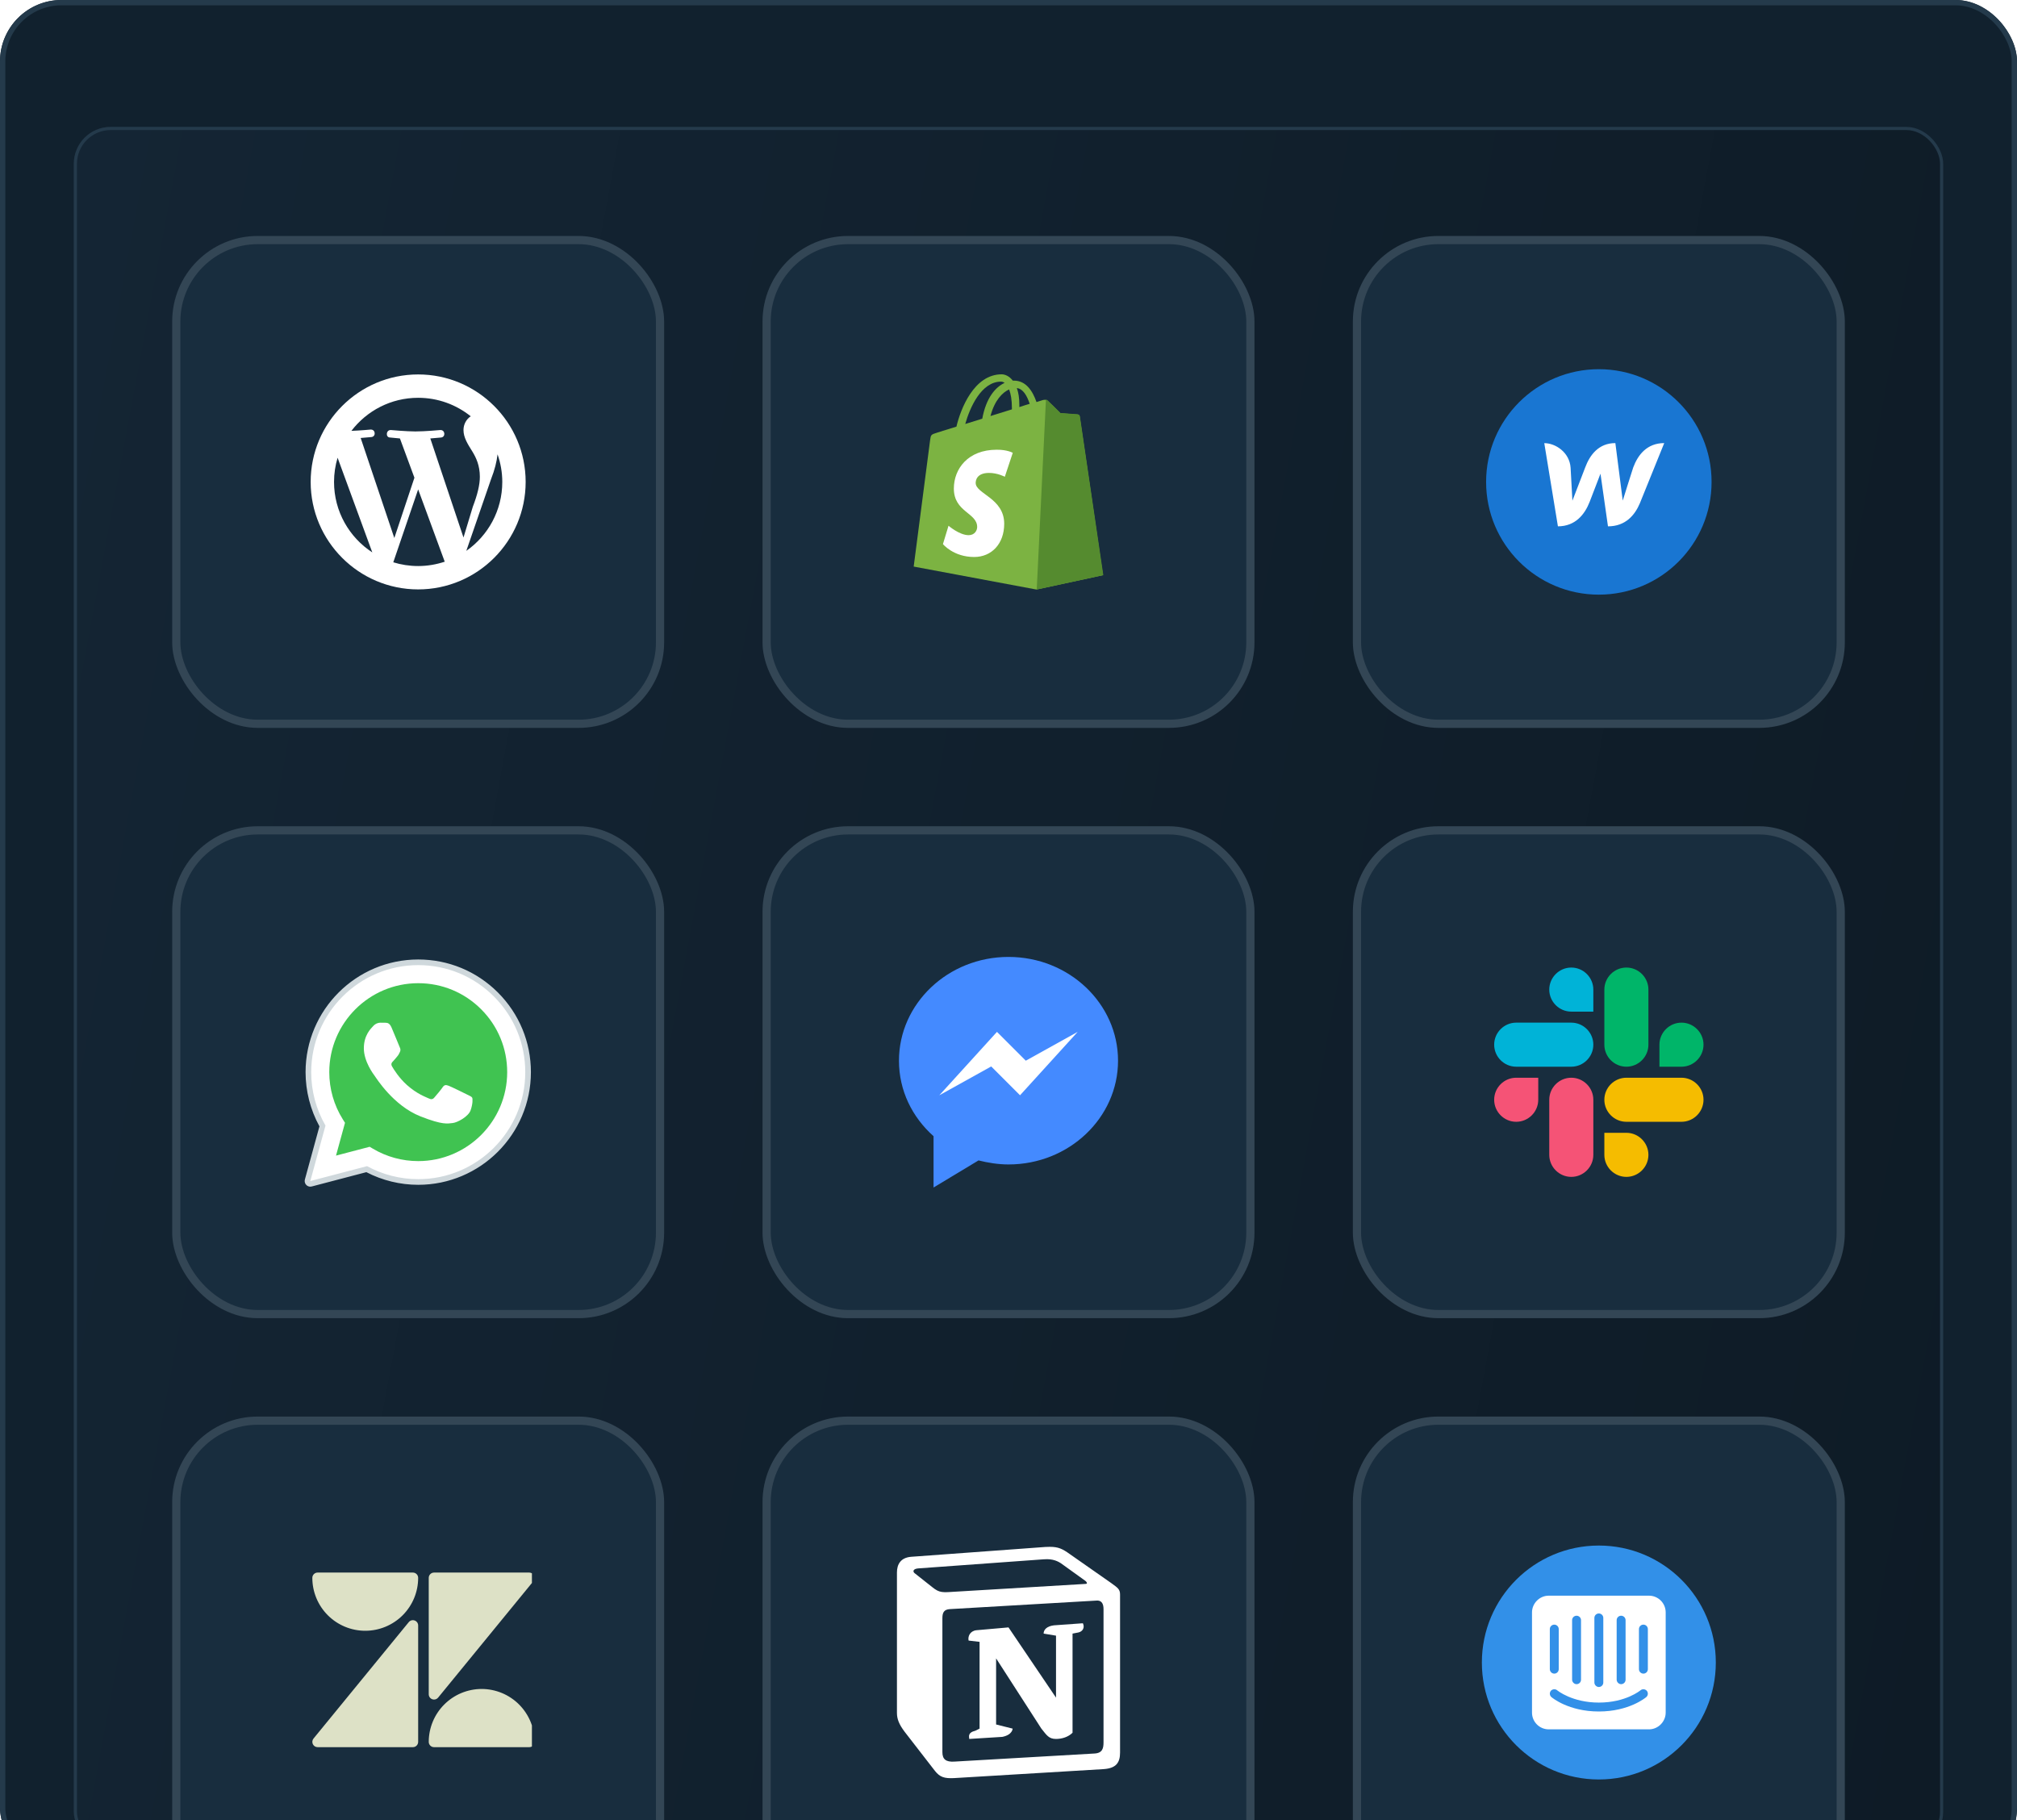 <svg width="328" height="296" viewBox="0 0 328 296" fill="none" xmlns="http://www.w3.org/2000/svg">
<g filter="url(#filter0_b_65_297)">
<g clip-path="url(#clip0_65_297)">
<rect width="328" height="304" rx="10" fill="#11212E"/>
<g filter="url(#filter1_d_65_297)">
<g clip-path="url(#clip1_65_297)">
<rect x="12" y="12" width="304" height="280" rx="6" fill="url(#paint0_linear_65_297)"/>
<g filter="url(#filter2_d_65_297)">
<rect x="28" y="28" width="80" height="80" rx="13.913" fill="#182D3E"/>
<rect x="28.667" y="28.667" width="78.667" height="78.667" rx="13.246" stroke="white" stroke-opacity="0.12" stroke-width="1.333"/>
<path d="M68 50.52C58.361 50.52 50.52 58.361 50.52 67.999C50.52 77.638 58.361 85.48 68 85.48C77.639 85.48 85.48 77.638 85.48 67.999C85.48 58.361 77.639 50.52 68 50.52ZM68 54.319C71.238 54.319 74.206 55.448 76.548 57.325C75.821 57.809 75.372 58.648 75.372 59.563C75.372 60.779 76.056 61.843 76.816 63.059C77.424 64.047 78.032 65.34 78.032 67.163C78.032 68.456 77.652 70.052 76.892 72.028L75.372 77.043L69.976 60.931C70.888 60.855 71.724 60.779 71.724 60.779C72.484 60.703 72.408 59.563 71.648 59.563C71.648 59.563 71.648 59.563 71.572 59.563C71.572 59.563 69.14 59.791 67.544 59.791C66.1 59.791 63.592 59.563 63.592 59.563C63.592 59.563 63.592 59.563 63.516 59.563C62.756 59.563 62.68 60.779 63.44 60.779C63.44 60.779 64.2 60.855 65.036 60.931L67.392 67.316L64.124 77.12L58.652 60.855C59.564 60.779 60.4 60.703 60.4 60.703C61.16 60.627 61.084 59.487 60.324 59.487C60.324 59.487 60.324 59.487 60.248 59.487C60.248 59.487 58.612 59.641 57.143 59.696C59.642 56.432 63.568 54.319 68 54.319ZM54.32 67.999C54.32 66.632 54.526 65.313 54.899 64.067L60.541 79.462C56.798 77.022 54.32 72.805 54.32 67.999ZM63.955 81.072L68 69.216L72.321 80.974C70.962 81.425 69.512 81.68 68 81.68C66.592 81.68 65.234 81.466 63.955 81.072ZM75.831 79.21L79.856 67.543C80.453 66.023 80.776 64.7 80.912 63.513C81.401 64.919 81.68 66.425 81.68 67.999C81.68 72.644 79.365 76.737 75.831 79.21Z" fill="white"/>
</g>
<g filter="url(#filter3_d_65_297)">
<rect x="124" y="28" width="80" height="80" rx="13.913" fill="#182D3E"/>
<rect x="124.667" y="28.667" width="78.667" height="78.667" rx="13.246" stroke="white" stroke-opacity="0.12" stroke-width="1.333"/>
<path d="M175.564 57.307C175.544 57.123 175.379 57.041 175.257 57.041C175.134 57.041 172.448 56.836 172.448 56.836C172.448 56.836 170.583 54.97 170.357 54.786C170.152 54.581 169.762 54.642 169.598 54.683C169.578 54.683 169.188 54.807 168.553 55.011C167.917 53.186 166.831 51.526 164.883 51.526H164.698C164.164 50.828 163.467 50.5 162.893 50.5C158.383 50.5 156.209 56.139 155.533 59.009C153.77 59.563 152.518 59.932 152.375 59.994C151.39 60.301 151.37 60.322 151.247 61.244C151.145 61.941 148.582 81.768 148.582 81.768L168.532 85.5L179.358 83.163C179.378 83.122 175.585 57.492 175.564 57.307ZM167.445 55.298C166.953 55.441 166.358 55.626 165.764 55.831V55.462C165.764 54.355 165.621 53.453 165.354 52.735C166.378 52.858 167.014 53.986 167.445 55.298ZM164.102 52.961C164.369 53.658 164.554 54.642 164.554 55.995V56.2C163.447 56.548 162.278 56.897 161.068 57.286C161.744 54.703 163.037 53.432 164.102 52.961ZM162.79 51.689C162.995 51.689 163.2 51.771 163.364 51.894C161.908 52.57 160.371 54.272 159.734 57.717C158.771 58.024 157.848 58.291 156.967 58.578C157.705 55.954 159.551 51.689 162.79 51.689Z" fill="#7CB342"/>
<path d="M175.257 56.999C175.133 56.999 172.448 56.795 172.448 56.795C172.448 56.795 170.583 54.929 170.357 54.745C170.274 54.662 170.171 54.621 170.09 54.621L168.593 85.5L179.419 83.163C179.419 83.163 175.626 57.492 175.605 57.307C175.523 57.123 175.379 57.041 175.257 56.999Z" fill="#558B2F"/>
<path d="M164.693 63.268L163.402 67.161C163.402 67.161 162.232 66.536 160.841 66.536C158.764 66.536 158.663 67.846 158.663 68.169C158.663 69.944 163.302 70.63 163.302 74.804C163.302 78.092 161.224 80.209 158.421 80.209C155.033 80.209 153.339 78.112 153.339 78.112L154.246 75.127C154.246 75.127 156.021 76.66 157.514 76.66C158.501 76.66 158.905 75.894 158.905 75.329C158.905 73.01 155.113 72.909 155.113 69.078C155.113 65.871 157.413 62.765 162.071 62.765C163.805 62.744 164.693 63.268 164.693 63.268Z" fill="white"/>
</g>
<g filter="url(#filter4_d_65_297)">
<rect x="220" y="28" width="80" height="80" rx="13.913" fill="#182D3E"/>
<rect x="220.667" y="28.667" width="78.667" height="78.667" rx="13.246" stroke="white" stroke-opacity="0.12" stroke-width="1.333"/>
<path d="M260 86.334C270.125 86.334 278.333 78.126 278.333 68C278.333 57.875 270.125 49.667 260 49.667C249.875 49.667 241.667 57.875 241.667 68C241.667 78.126 249.875 86.334 260 86.334Z" fill="#1976D2"/>
<path d="M265.592 65.645C265.592 65.645 264.006 70.613 263.887 71.035C263.841 70.613 262.686 61.685 262.686 61.685C259.982 61.685 258.543 63.6 257.782 65.645C257.782 65.645 255.857 70.631 255.701 71.053C255.692 70.659 255.408 65.7 255.408 65.7C255.243 63.206 252.969 61.694 251.127 61.694L253.345 75.224C256.178 75.215 257.699 73.299 258.497 71.264C258.497 71.264 260.193 66.864 260.266 66.662C260.284 66.855 261.485 75.224 261.485 75.224C264.318 75.224 265.848 73.427 266.673 71.465L270.633 61.685C267.828 61.685 266.353 63.6 265.592 65.645Z" fill="white"/>
</g>
<g filter="url(#filter5_d_65_297)">
<rect x="28" y="124" width="80" height="80" rx="13.913" fill="#182D3E"/>
<rect x="28.667" y="124.667" width="78.667" height="78.667" rx="13.246" stroke="white" stroke-opacity="0.12" stroke-width="1.333"/>
<path d="M50.462 181.694L52.932 172.679C51.408 170.041 50.607 167.047 50.608 163.98C50.613 154.388 58.419 146.583 68.013 146.583C72.668 146.585 77.037 148.397 80.324 151.685C83.609 154.974 85.418 159.345 85.417 163.994C85.413 173.587 77.605 181.393 68.013 181.393H68.005C65.093 181.392 62.23 180.661 59.688 179.274L50.462 181.694Z" fill="white"/>
<path d="M50.462 182.153C50.341 182.153 50.224 182.105 50.137 182.017C50.022 181.901 49.977 181.731 50.02 181.574L52.44 172.741C50.94 170.077 50.149 167.052 50.151 163.982C50.154 154.135 58.167 146.125 68.013 146.125C72.789 146.127 77.276 147.987 80.648 151.362C84.021 154.738 85.877 159.224 85.875 163.994C85.871 173.84 77.858 181.851 68.013 181.851C65.09 181.85 62.197 181.129 59.631 179.764L50.579 182.137C50.54 182.148 50.502 182.153 50.462 182.153Z" fill="white"/>
<path d="M68.013 146.584C72.669 146.585 77.037 148.398 80.324 151.686C83.609 154.975 85.418 159.345 85.417 163.995C85.413 173.588 77.605 181.393 68.013 181.393H68.005C65.093 181.392 62.23 180.662 59.689 179.275L50.462 181.695L52.932 172.679C51.408 170.041 50.607 167.047 50.608 163.981C50.613 154.388 58.419 146.584 68.013 146.584ZM68.013 145.667C57.915 145.667 49.696 153.882 49.691 163.981C49.691 167.067 50.47 170.109 51.947 172.801L49.578 181.454C49.492 181.77 49.58 182.107 49.811 182.34C49.985 182.516 50.22 182.612 50.462 182.612C50.54 182.612 50.618 182.602 50.695 182.582L59.575 180.254C62.167 181.599 65.073 182.31 68.005 182.311C78.111 182.311 86.33 174.095 86.334 163.996C86.336 159.102 84.432 154.5 80.974 151.039C77.513 147.576 72.911 145.669 68.013 145.667Z" fill="#CFD8DC"/>
<path d="M78.245 153.763C75.513 151.029 71.882 149.523 68.017 149.522C60.039 149.522 53.55 156.009 53.546 163.982C53.545 166.715 54.31 169.375 55.758 171.678L56.103 172.226L54.641 177.561L60.116 176.126L60.645 176.439C62.865 177.758 65.411 178.454 68.007 178.455H68.013C75.986 178.455 82.475 171.968 82.478 163.994C82.479 160.13 80.976 156.496 78.245 153.763Z" fill="#40C351"/>
<path fill-rule="evenodd" clip-rule="evenodd" d="M63.662 156.708C63.337 155.984 62.994 155.969 62.683 155.956C62.429 155.945 62.14 155.946 61.85 155.946C61.56 155.946 61.089 156.055 60.691 156.491C60.292 156.926 59.168 157.978 59.168 160.117C59.168 162.257 60.726 164.325 60.944 164.614C61.161 164.904 63.952 169.435 68.372 171.179C72.045 172.627 72.793 172.339 73.591 172.267C74.388 172.194 76.164 171.215 76.526 170.2C76.888 169.184 76.888 168.314 76.78 168.132C76.671 167.951 76.381 167.843 75.947 167.625C75.512 167.406 73.374 166.355 72.975 166.21C72.576 166.065 72.286 165.993 71.996 166.428C71.706 166.863 70.873 167.843 70.619 168.132C70.365 168.423 70.111 168.46 69.677 168.242C69.242 168.023 67.841 167.565 66.18 166.084C64.887 164.931 64.014 163.508 63.761 163.072C63.507 162.638 63.733 162.402 63.951 162.185C64.146 161.99 64.386 161.677 64.604 161.423C64.821 161.169 64.894 160.988 65.038 160.698C65.183 160.408 65.111 160.154 65.002 159.937C64.894 159.718 64.049 157.568 63.662 156.708Z" fill="white"/>
</g>
<g filter="url(#filter6_d_65_297)">
<rect x="124" y="124" width="80" height="80" rx="13.913" fill="#182D3E"/>
<rect x="124.667" y="124.667" width="78.667" height="78.667" rx="13.246" stroke="white" stroke-opacity="0.12" stroke-width="1.333"/>
<path d="M164 145.25C154.156 145.25 146.188 152.844 146.188 162.125C146.188 167 148.344 171.312 151.812 174.406V182.75L159.125 178.344C160.625 178.719 162.313 179 164 179C173.844 179 181.812 171.406 181.812 162.125C181.812 152.844 173.844 145.25 164 145.25Z" fill="#448AFF"/>
<path d="M152.75 167.75L162.125 157.438L166.812 162.125L175.25 157.438L165.875 167.75L161.188 163.062L152.75 167.75Z" fill="white"/>
</g>
<g filter="url(#filter7_d_65_297)">
<rect x="220" y="124" width="80" height="80" rx="13.913" fill="#182D3E"/>
<rect x="220.667" y="124.667" width="78.667" height="78.667" rx="13.246" stroke="white" stroke-opacity="0.12" stroke-width="1.333"/>
<path d="M260.896 168.479C260.896 170.45 262.508 172.062 264.479 172.062H273.437C275.408 172.062 277.021 170.45 277.021 168.479C277.021 166.508 275.408 164.896 273.437 164.896H264.479C262.508 164.896 260.896 166.508 260.896 168.479Z" fill="#F5BC00"/>
<path d="M260.896 173.854V177.438C260.896 179.409 262.508 181.021 264.479 181.021C266.45 181.021 268.062 179.409 268.062 177.438C268.062 175.467 266.45 173.854 264.479 173.854H260.896Z" fill="#F5BC00"/>
<path d="M255.521 164.896C253.55 164.896 251.938 166.508 251.938 168.479V177.437C251.938 179.408 253.55 181.021 255.521 181.021C257.492 181.021 259.104 179.408 259.104 177.437V168.479C259.104 166.508 257.492 164.896 255.521 164.896Z" fill="#F55376"/>
<path d="M250.146 164.896H246.563C244.592 164.896 242.979 166.508 242.979 168.479C242.979 170.45 244.592 172.062 246.563 172.062C248.533 172.062 250.146 170.45 250.146 168.479V164.896Z" fill="#F55376"/>
<path d="M259.104 159.521C259.104 157.55 257.492 155.938 255.521 155.938H246.563C244.592 155.938 242.979 157.55 242.979 159.521C242.979 161.492 244.592 163.104 246.563 163.104H255.521C257.492 163.104 259.104 161.492 259.104 159.521Z" fill="#00B3D7"/>
<path d="M259.104 154.146V150.563C259.104 148.592 257.492 146.979 255.521 146.979C253.55 146.979 251.938 148.592 251.938 150.563C251.938 152.534 253.55 154.146 255.521 154.146H259.104Z" fill="#00B3D7"/>
<path d="M264.479 163.104C266.45 163.104 268.062 161.492 268.062 159.521V150.563C268.062 148.592 266.45 146.979 264.479 146.979C262.508 146.979 260.896 148.592 260.896 150.563V159.521C260.896 161.492 262.508 163.104 264.479 163.104Z" fill="#00B569"/>
<path d="M269.854 163.104H273.438C275.408 163.104 277.021 161.492 277.021 159.521C277.021 157.55 275.408 155.938 273.438 155.938C271.467 155.938 269.854 157.55 269.854 159.521V163.104Z" fill="#00B569"/>
</g>
<g filter="url(#filter8_d_65_297)">
<rect x="28" y="220" width="80" height="80" rx="13.913" fill="#182D3E"/>
<rect x="28.667" y="220.667" width="78.667" height="78.667" rx="13.246" stroke="white" stroke-opacity="0.12" stroke-width="1.333"/>
<g clip-path="url(#clip2_65_297)">
<path d="M67.429 253.167C67.262 253.106 67.08 253.099 66.909 253.147C66.737 253.195 66.585 253.294 66.473 253.432L50.985 272.362C50.882 272.489 50.817 272.641 50.797 272.803C50.778 272.965 50.804 273.128 50.874 273.276C50.944 273.423 51.054 273.547 51.191 273.634C51.329 273.721 51.488 273.767 51.651 273.767H67.14C67.253 273.767 67.365 273.745 67.469 273.702C67.573 273.659 67.668 273.595 67.748 273.516C67.828 273.436 67.891 273.341 67.935 273.236C67.978 273.132 68 273.02 68 272.907V253.977C68 253.799 67.945 253.626 67.843 253.481C67.741 253.336 67.596 253.226 67.429 253.167ZM67.14 245.372H51.651C51.538 245.372 51.426 245.394 51.322 245.437C51.217 245.481 51.123 245.544 51.043 245.624C50.963 245.704 50.899 245.799 50.856 245.903C50.813 246.008 50.791 246.12 50.791 246.233C50.791 248.515 51.697 250.703 53.311 252.317C54.925 253.931 57.113 254.837 59.395 254.837C61.678 254.837 63.866 253.931 65.48 252.317C67.094 250.703 68 248.515 68 246.233C68 246.12 67.978 246.008 67.935 245.903C67.891 245.799 67.828 245.704 67.748 245.624C67.668 245.544 67.573 245.481 67.469 245.437C67.365 245.394 67.253 245.372 67.14 245.372ZM70.292 265.973C70.385 266.006 70.483 266.023 70.582 266.023C70.709 266.023 70.835 265.995 70.95 265.94C71.065 265.886 71.167 265.806 71.248 265.707L86.736 246.777C86.839 246.651 86.904 246.498 86.924 246.337C86.944 246.175 86.917 246.011 86.847 245.864C86.778 245.717 86.667 245.592 86.53 245.505C86.392 245.418 86.233 245.372 86.07 245.372H70.582C70.469 245.372 70.356 245.394 70.252 245.437C70.148 245.481 70.053 245.544 69.973 245.624C69.893 245.704 69.83 245.799 69.786 245.903C69.743 246.008 69.721 246.12 69.721 246.233V265.163C69.721 265.34 69.776 265.513 69.878 265.658C69.98 265.804 70.125 265.913 70.292 265.973ZM78.326 264.302C76.044 264.305 73.857 265.212 72.244 266.826C70.631 268.439 69.724 270.626 69.721 272.907C69.721 273.02 69.743 273.132 69.786 273.236C69.83 273.341 69.893 273.436 69.973 273.516C70.053 273.595 70.148 273.659 70.252 273.702C70.356 273.745 70.469 273.767 70.582 273.767H86.07C86.183 273.767 86.295 273.745 86.399 273.702C86.504 273.659 86.599 273.595 86.678 273.516C86.758 273.436 86.822 273.341 86.865 273.236C86.908 273.132 86.93 273.02 86.93 272.907C86.928 270.626 86.02 268.439 84.407 266.826C82.794 265.212 80.607 264.305 78.326 264.302Z" fill="#DDE1C6"/>
</g>
</g>
<g filter="url(#filter9_d_65_297)">
<rect x="124" y="220" width="80" height="80" rx="13.913" fill="#182D3E"/>
<rect x="124.667" y="220.667" width="78.667" height="78.667" rx="13.246" stroke="white" stroke-opacity="0.12" stroke-width="1.333"/>
<path d="M170.732 241.188C170.282 241.186 169.758 241.218 169.114 241.273L148.14 242.809C146.448 242.955 145.859 244.053 145.859 245.368V268.192C145.859 269.217 146.226 270.093 147.11 271.264L152.04 277.629C152.85 278.653 153.586 278.873 155.133 278.799L179.491 277.335C181.551 277.19 182.141 276.239 182.141 274.63V248.953C182.141 248.075 181.772 247.857 180.667 247.052L173.972 242.37C172.758 241.493 172.081 241.191 170.732 241.188ZM170.298 243.195C171.625 243.217 172.381 243.726 172.968 244.179L176.468 246.698C176.616 246.772 176.989 247.215 176.541 247.215L155.466 248.474C153.231 248.624 152.784 248.697 151.594 247.734L148.69 245.438C148.393 245.141 148.542 244.771 149.286 244.698L169.693 243.218C169.907 243.199 170.108 243.192 170.298 243.195ZM178.561 249.928C179.172 249.99 179.453 250.487 179.453 251.318V272.97C179.453 273.922 179.305 274.728 177.983 274.8L155.158 276.117C153.836 276.189 153.25 275.75 153.25 274.579V252.783C153.25 251.832 153.544 251.391 154.424 251.318L178.279 249.93C178.38 249.921 178.473 249.92 178.561 249.928ZM176.094 253.617L171.391 253.953C170.288 254.085 169.711 254.625 169.711 255.297L171.727 255.633V265.711L164 254.289L158.76 254.751C157.726 254.88 157.364 255.773 157.512 256.431L159.297 256.641V270.75L158.625 271.086C157.281 271.422 157.617 272.094 157.617 272.43L162.992 272.094C164.672 271.758 164.672 270.75 164.672 270.75L161.984 270.078V259.328L169.332 270.73C170.211 271.825 170.551 272.43 171.727 272.43C172.734 272.43 173.742 272.094 174.414 271.422V255.297L175.35 255.117C176.093 254.961 176.43 254.289 176.094 253.617Z" fill="white"/>
</g>
<g filter="url(#filter10_d_65_297)">
<rect x="220" y="220" width="80" height="80" rx="13.913" fill="#182D3E"/>
<rect x="220.667" y="220.667" width="78.667" height="78.667" rx="13.246" stroke="white" stroke-opacity="0.12" stroke-width="1.333"/>
<circle cx="260" cy="260" r="19.022" fill="#3290E8"/>
<path fill-rule="evenodd" clip-rule="evenodd" d="M268.152 249.13H251.848C250.367 249.128 249.133 250.369 249.131 251.847V268.152C249.131 269.652 250.348 270.869 251.848 270.869H268.152C269.634 270.871 270.867 269.63 270.87 268.152V251.847C270.87 250.347 269.653 249.13 268.152 249.13ZM262.898 253.115C262.898 252.716 263.223 252.391 263.623 252.391C264.024 252.391 264.348 252.716 264.348 253.115V262.797C264.348 263.197 264.023 263.522 263.623 263.522C263.24 263.522 262.9 263.182 262.899 262.797L262.898 253.115ZM259.275 252.749C259.275 252.348 259.6 252.024 260 252.024C260.4 252.024 260.725 252.348 260.725 252.749V263.256C260.725 263.656 260.4 263.981 260 263.981C259.617 263.981 259.276 263.641 259.276 263.256L259.275 252.749ZM255.652 253.115C255.652 252.716 255.977 252.391 256.377 252.391C256.777 252.391 257.102 252.716 257.102 253.115V262.797C257.102 263.197 256.777 263.522 256.377 263.522C255.993 263.522 255.653 263.182 255.652 262.797V253.115ZM252.029 254.565C252.029 254.164 252.354 253.84 252.754 253.84C253.154 253.84 253.478 254.164 253.478 254.565V261.082C253.478 261.483 253.153 261.807 252.754 261.807C252.359 261.807 252.03 261.477 252.029 261.082V254.565ZM267.718 265.618C267.607 265.714 264.922 267.966 260 267.966C255.078 267.966 252.395 265.714 252.282 265.617C251.983 265.361 251.947 264.895 252.204 264.596C252.454 264.305 252.931 264.268 253.223 264.516C253.265 264.552 255.663 266.517 260 266.517C264.391 266.517 266.751 264.537 266.774 264.518C267.066 264.268 267.545 264.304 267.795 264.596C268.054 264.895 268.019 265.361 267.718 265.618ZM267.971 261.083C267.971 261.483 267.646 261.807 267.247 261.807C266.851 261.808 266.523 261.477 266.522 261.083V254.565C266.522 254.164 266.846 253.84 267.246 253.84C267.646 253.84 267.971 254.164 267.971 254.565V261.083Z" fill="white"/>
</g>
</g>
<rect x="12.258" y="12.258" width="303.484" height="279.484" rx="5.742" stroke="#243A4B" stroke-width="0.516"/>
</g>
</g>
<rect x="0.432" y="0.432" width="327.136" height="303.136" rx="9.568" stroke="#243A4B" stroke-width="0.864"/>
</g>
<defs>
<filter id="filter0_b_65_297" x="-12" y="-12" width="352" height="328" filterUnits="userSpaceOnUse" color-interpolation-filters="sRGB">
<feFlood flood-opacity="0" result="BackgroundImageFix"/>
<feGaussianBlur in="BackgroundImageFix" stdDeviation="6"/>
<feComposite in2="SourceAlpha" operator="in" result="effect1_backgroundBlur_65_297"/>
<feBlend mode="normal" in="SourceGraphic" in2="effect1_backgroundBlur_65_297" result="shape"/>
</filter>
<filter id="filter1_d_65_297" x="-5.273" y="3.364" width="338.545" height="314.545" filterUnits="userSpaceOnUse" color-interpolation-filters="sRGB">
<feFlood flood-opacity="0" result="BackgroundImageFix"/>
<feColorMatrix in="SourceAlpha" type="matrix" values="0 0 0 0 0 0 0 0 0 0 0 0 0 0 0 0 0 0 127 0" result="hardAlpha"/>
<feOffset dy="8.636"/>
<feGaussianBlur stdDeviation="8.636"/>
<feComposite in2="hardAlpha" operator="out"/>
<feColorMatrix type="matrix" values="0 0 0 0 0 0 0 0 0 0 0 0 0 0 0 0 0 0 0.25 0"/>
<feBlend mode="normal" in2="BackgroundImageFix" result="effect1_dropShadow_65_297"/>
<feBlend mode="normal" in="SourceGraphic" in2="effect1_dropShadow_65_297" result="shape"/>
</filter>
<filter id="filter2_d_65_297" x="24.522" y="26.261" width="86.957" height="86.957" filterUnits="userSpaceOnUse" color-interpolation-filters="sRGB">
<feFlood flood-opacity="0" result="BackgroundImageFix"/>
<feColorMatrix in="SourceAlpha" type="matrix" values="0 0 0 0 0 0 0 0 0 0 0 0 0 0 0 0 0 0 127 0" result="hardAlpha"/>
<feOffset dy="1.739"/>
<feGaussianBlur stdDeviation="1.739"/>
<feColorMatrix type="matrix" values="0 0 0 0 0.063 0 0 0 0 0.094 0 0 0 0 0.157 0 0 0 0.05 0"/>
<feBlend mode="normal" in2="BackgroundImageFix" result="effect1_dropShadow_65_297"/>
<feBlend mode="normal" in="SourceGraphic" in2="effect1_dropShadow_65_297" result="shape"/>
</filter>
<filter id="filter3_d_65_297" x="120.522" y="26.261" width="86.957" height="86.957" filterUnits="userSpaceOnUse" color-interpolation-filters="sRGB">
<feFlood flood-opacity="0" result="BackgroundImageFix"/>
<feColorMatrix in="SourceAlpha" type="matrix" values="0 0 0 0 0 0 0 0 0 0 0 0 0 0 0 0 0 0 127 0" result="hardAlpha"/>
<feOffset dy="1.739"/>
<feGaussianBlur stdDeviation="1.739"/>
<feColorMatrix type="matrix" values="0 0 0 0 0.063 0 0 0 0 0.094 0 0 0 0 0.157 0 0 0 0.05 0"/>
<feBlend mode="normal" in2="BackgroundImageFix" result="effect1_dropShadow_65_297"/>
<feBlend mode="normal" in="SourceGraphic" in2="effect1_dropShadow_65_297" result="shape"/>
</filter>
<filter id="filter4_d_65_297" x="216.522" y="26.261" width="86.957" height="86.957" filterUnits="userSpaceOnUse" color-interpolation-filters="sRGB">
<feFlood flood-opacity="0" result="BackgroundImageFix"/>
<feColorMatrix in="SourceAlpha" type="matrix" values="0 0 0 0 0 0 0 0 0 0 0 0 0 0 0 0 0 0 127 0" result="hardAlpha"/>
<feOffset dy="1.739"/>
<feGaussianBlur stdDeviation="1.739"/>
<feColorMatrix type="matrix" values="0 0 0 0 0.063 0 0 0 0 0.094 0 0 0 0 0.157 0 0 0 0.05 0"/>
<feBlend mode="normal" in2="BackgroundImageFix" result="effect1_dropShadow_65_297"/>
<feBlend mode="normal" in="SourceGraphic" in2="effect1_dropShadow_65_297" result="shape"/>
</filter>
<filter id="filter5_d_65_297" x="24.522" y="122.261" width="86.957" height="86.957" filterUnits="userSpaceOnUse" color-interpolation-filters="sRGB">
<feFlood flood-opacity="0" result="BackgroundImageFix"/>
<feColorMatrix in="SourceAlpha" type="matrix" values="0 0 0 0 0 0 0 0 0 0 0 0 0 0 0 0 0 0 127 0" result="hardAlpha"/>
<feOffset dy="1.739"/>
<feGaussianBlur stdDeviation="1.739"/>
<feColorMatrix type="matrix" values="0 0 0 0 0.063 0 0 0 0 0.094 0 0 0 0 0.157 0 0 0 0.05 0"/>
<feBlend mode="normal" in2="BackgroundImageFix" result="effect1_dropShadow_65_297"/>
<feBlend mode="normal" in="SourceGraphic" in2="effect1_dropShadow_65_297" result="shape"/>
</filter>
<filter id="filter6_d_65_297" x="120.522" y="122.261" width="86.957" height="86.957" filterUnits="userSpaceOnUse" color-interpolation-filters="sRGB">
<feFlood flood-opacity="0" result="BackgroundImageFix"/>
<feColorMatrix in="SourceAlpha" type="matrix" values="0 0 0 0 0 0 0 0 0 0 0 0 0 0 0 0 0 0 127 0" result="hardAlpha"/>
<feOffset dy="1.739"/>
<feGaussianBlur stdDeviation="1.739"/>
<feColorMatrix type="matrix" values="0 0 0 0 0.063 0 0 0 0 0.094 0 0 0 0 0.157 0 0 0 0.05 0"/>
<feBlend mode="normal" in2="BackgroundImageFix" result="effect1_dropShadow_65_297"/>
<feBlend mode="normal" in="SourceGraphic" in2="effect1_dropShadow_65_297" result="shape"/>
</filter>
<filter id="filter7_d_65_297" x="216.522" y="122.261" width="86.957" height="86.957" filterUnits="userSpaceOnUse" color-interpolation-filters="sRGB">
<feFlood flood-opacity="0" result="BackgroundImageFix"/>
<feColorMatrix in="SourceAlpha" type="matrix" values="0 0 0 0 0 0 0 0 0 0 0 0 0 0 0 0 0 0 127 0" result="hardAlpha"/>
<feOffset dy="1.739"/>
<feGaussianBlur stdDeviation="1.739"/>
<feColorMatrix type="matrix" values="0 0 0 0 0.063 0 0 0 0 0.094 0 0 0 0 0.157 0 0 0 0.05 0"/>
<feBlend mode="normal" in2="BackgroundImageFix" result="effect1_dropShadow_65_297"/>
<feBlend mode="normal" in="SourceGraphic" in2="effect1_dropShadow_65_297" result="shape"/>
</filter>
<filter id="filter8_d_65_297" x="24.522" y="218.261" width="86.957" height="86.957" filterUnits="userSpaceOnUse" color-interpolation-filters="sRGB">
<feFlood flood-opacity="0" result="BackgroundImageFix"/>
<feColorMatrix in="SourceAlpha" type="matrix" values="0 0 0 0 0 0 0 0 0 0 0 0 0 0 0 0 0 0 127 0" result="hardAlpha"/>
<feOffset dy="1.739"/>
<feGaussianBlur stdDeviation="1.739"/>
<feColorMatrix type="matrix" values="0 0 0 0 0.063 0 0 0 0 0.094 0 0 0 0 0.157 0 0 0 0.05 0"/>
<feBlend mode="normal" in2="BackgroundImageFix" result="effect1_dropShadow_65_297"/>
<feBlend mode="normal" in="SourceGraphic" in2="effect1_dropShadow_65_297" result="shape"/>
</filter>
<filter id="filter9_d_65_297" x="120.522" y="218.261" width="86.957" height="86.957" filterUnits="userSpaceOnUse" color-interpolation-filters="sRGB">
<feFlood flood-opacity="0" result="BackgroundImageFix"/>
<feColorMatrix in="SourceAlpha" type="matrix" values="0 0 0 0 0 0 0 0 0 0 0 0 0 0 0 0 0 0 127 0" result="hardAlpha"/>
<feOffset dy="1.739"/>
<feGaussianBlur stdDeviation="1.739"/>
<feColorMatrix type="matrix" values="0 0 0 0 0.063 0 0 0 0 0.094 0 0 0 0 0.157 0 0 0 0.05 0"/>
<feBlend mode="normal" in2="BackgroundImageFix" result="effect1_dropShadow_65_297"/>
<feBlend mode="normal" in="SourceGraphic" in2="effect1_dropShadow_65_297" result="shape"/>
</filter>
<filter id="filter10_d_65_297" x="216.522" y="218.261" width="86.957" height="86.957" filterUnits="userSpaceOnUse" color-interpolation-filters="sRGB">
<feFlood flood-opacity="0" result="BackgroundImageFix"/>
<feColorMatrix in="SourceAlpha" type="matrix" values="0 0 0 0 0 0 0 0 0 0 0 0 0 0 0 0 0 0 127 0" result="hardAlpha"/>
<feOffset dy="1.739"/>
<feGaussianBlur stdDeviation="1.739"/>
<feColorMatrix type="matrix" values="0 0 0 0 0.063 0 0 0 0 0.094 0 0 0 0 0.157 0 0 0 0.05 0"/>
<feBlend mode="normal" in2="BackgroundImageFix" result="effect1_dropShadow_65_297"/>
<feBlend mode="normal" in="SourceGraphic" in2="effect1_dropShadow_65_297" result="shape"/>
</filter>
<linearGradient id="paint0_linear_65_297" x1="316" y1="292" x2="-28.098" y2="228.174" gradientUnits="userSpaceOnUse">
<stop stop-color="#0E1B26"/>
<stop offset="1" stop-color="#142534"/>
</linearGradient>
<clipPath id="clip0_65_297">
<rect width="328" height="304" rx="10" fill="white"/>
</clipPath>
<clipPath id="clip1_65_297">
<rect x="12" y="12" width="304" height="280" rx="6" fill="white"/>
</clipPath>
<clipPath id="clip2_65_297">
<rect width="37" height="37" fill="white" transform="translate(49.5 241.5)"/>
</clipPath>
</defs>
</svg>
